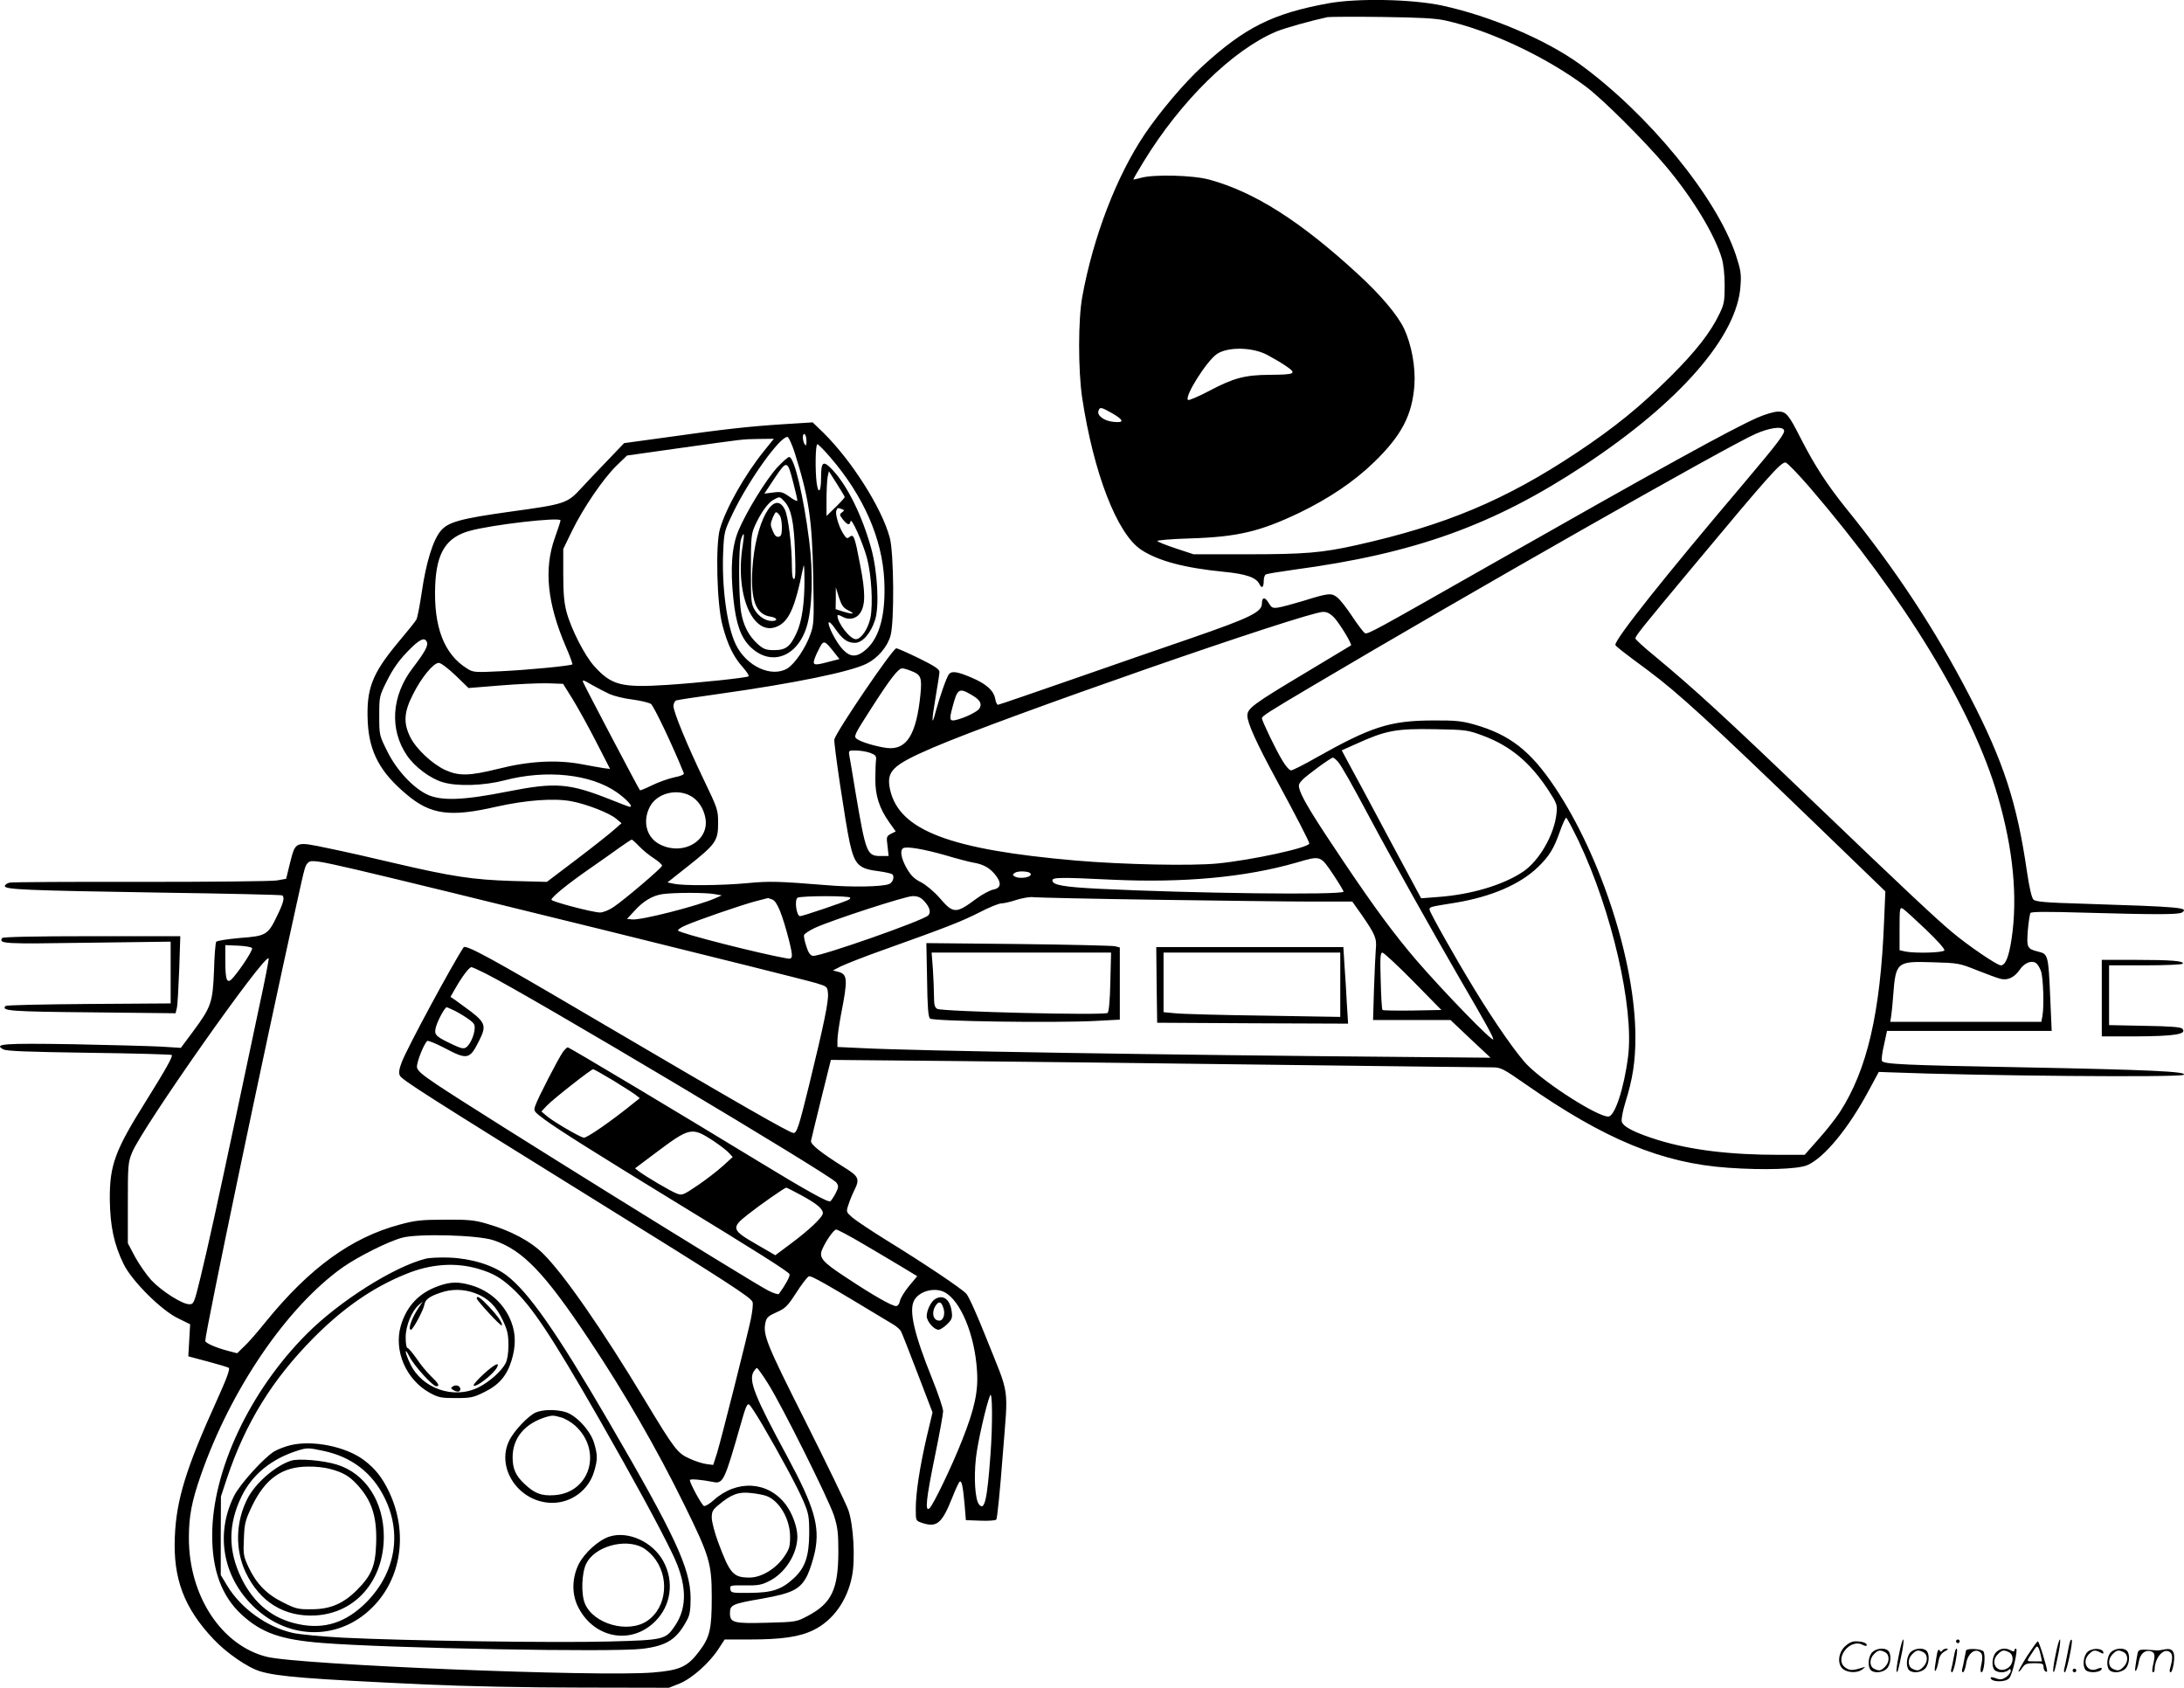<svg version="1.0" xmlns="http://www.w3.org/2000/svg"
  viewBox="0 0 1198.802 926.313"
 preserveAspectRatio="xMidYMid meet">
<g transform="translate(-0.326,927.813) scale(0.1,-0.1)"
fill="#000000" stroke="none">
<path d="M7295 9260 c-306 -56 -458 -132 -691 -345 -98 -89 -234 -250 -317
-373 -155 -230 -283 -564 -343 -892 -23 -125 -23 -402 -1 -553 63 -416 192
-749 324 -836 92 -61 238 -100 453 -121 123 -12 178 -31 196 -67 13 -28 24
-19 24 18 0 15 5 31 11 34 5 4 74 15 152 26 666 89 1097 244 1597 574 523 345
840 708 857 985 5 66 1 87 -26 170 -107 318 -481 774 -859 1048 -185 133 -488
262 -750 319 -166 36 -466 42 -627 13z m645 -95 c239 -53 550 -199 768 -362
94 -70 326 -302 440 -438 148 -176 268 -376 306 -504 10 -33 16 -92 16 -150 0
-85 -3 -103 -29 -156 -49 -102 -129 -205 -270 -345 -163 -162 -302 -276 -511
-415 -392 -261 -723 -400 -1212 -509 -188 -42 -284 -50 -598 -50 l-295 0 -97
32 c-54 18 -100 36 -102 41 -3 4 77 11 177 14 262 8 386 37 605 142 159 77
298 170 407 276 152 147 210 259 222 423 7 100 -16 224 -57 311 -36 75 -128
184 -251 297 -317 292 -569 452 -817 520 -89 25 -308 30 -376 10 -22 -6 -41
-10 -42 -9 -1 1 24 45 56 97 204 334 489 614 729 715 49 20 196 61 281 79 14
2 149 3 300 1 208 -3 293 -7 350 -20z m-986 -1832 c27 -14 74 -41 104 -61 67
-45 58 -50 -88 -51 -135 -1 -197 -18 -331 -89 -59 -31 -111 -53 -115 -49 -20
20 104 216 160 253 60 39 189 37 270 -3z m-846 -323 c66 -38 68 -54 6 -47 -51
5 -91 35 -81 61 8 22 14 20 75 -14z M9650 6986 c-145 -64 -542 -283 -1480
-816 -628 -357 -657 -373 -674 -367 -7 3 -38 43 -69 90 -30 46 -68 94 -83 106
-33 26 -47 25 -191 -20 -53 -16 -113 -32 -132 -35 -32 -5 -38 -2 -54 25 -20
34 -37 33 -37 -3 0 -47 -63 -78 -390 -191 -124 -42 -411 -142 -638 -221 -227
-79 -416 -144 -421 -144 -5 0 -12 15 -15 33 -9 46 -49 82 -132 117 -75 32
-106 37 -122 18 -13 -17 -49 -119 -72 -203 -24 -93 -24 -56 0 84 11 62 20 122
20 132 0 14 -29 33 -112 74 -62 30 -118 55 -125 55 -19 0 -328 -454 -340 -500
-5 -18 62 -465 84 -565 28 -125 49 -145 163 -159 30 -4 61 -11 69 -15 17 -11
6 -47 -16 -55 -37 -15 -207 -18 -343 -6 -262 21 -309 23 -436 11 -140 -13
-350 -15 -403 -3 l-34 7 111 88 c153 121 167 140 167 236 0 74 -2 80 -77 236
-95 198 -168 376 -168 408 0 14 7 27 15 31 8 3 115 19 237 36 412 58 720 121
809 166 60 30 113 92 130 152 22 74 19 457 -4 540 -44 163 -209 422 -364 575
l-59 57 -159 -10 c-188 -12 -325 -27 -643 -72 l-233 -32 -87 -91 c-48 -50
-115 -120 -149 -157 -76 -83 -89 -87 -388 -128 -273 -38 -343 -57 -383 -106
-42 -50 -80 -174 -103 -332 -11 -74 -24 -143 -30 -154 -5 -10 -50 -66 -99
-124 -146 -175 -177 -257 -168 -442 9 -162 68 -273 213 -394 131 -111 238
-126 490 -68 165 37 322 49 417 30 84 -16 206 -64 243 -95 l30 -25 -40 -35
c-22 -20 -114 -93 -205 -162 l-165 -125 -190 5 c-218 7 -330 24 -647 98 -117
28 -281 65 -365 82 -182 38 -177 40 -209 -86 l-20 -82 -50 -9 c-27 -5 -362 -8
-744 -8 -382 1 -707 -1 -723 -4 -15 -3 -27 -12 -27 -19 0 -19 110 -24 859 -36
360 -5 658 -12 663 -15 15 -10 8 -39 -26 -109 -52 -109 -61 -114 -207 -125
-67 -6 -126 -15 -129 -21 -4 -6 -10 -77 -12 -158 -7 -175 -15 -199 -115 -334
l-67 -90 -111 7 c-60 3 -277 9 -481 13 -380 6 -438 2 -383 -28 18 -10 129 -14
471 -19 246 -3 450 -9 454 -12 7 -8 -31 -76 -142 -254 -170 -271 -199 -350
-198 -539 2 -148 23 -246 76 -355 45 -92 208 -255 300 -298 l65 -32 -5 -88 -5
-88 105 -28 c57 -15 110 -31 117 -35 8 -6 -10 -56 -67 -182 -167 -368 -221
-543 -229 -745 -10 -229 50 -390 211 -561 71 -76 188 -157 258 -178 98 -29
263 -42 908 -72 221 -10 556 -17 850 -17 l485 -1 58 23 c69 28 165 114 214
190 l34 52 134 0 c179 0 276 14 352 51 108 52 187 162 213 296 19 94 8 282
-20 363 -13 36 -119 255 -236 488 -214 425 -234 474 -219 542 6 27 16 36 61
56 48 21 60 33 108 107 29 46 61 87 69 90 14 5 91 -39 465 -265 18 -11 37 -28
41 -37 5 -9 46 -113 91 -231 l82 -214 -32 -134 c-38 -165 -60 -307 -60 -394 0
-65 0 -66 31 -77 84 -29 112 -6 169 137 18 45 36 85 41 88 11 7 18 -24 27
-126 l7 -85 79 -3 c44 -2 83 1 88 6 5 5 21 163 35 351 31 396 42 314 -94 655
-46 116 -93 221 -106 234 -27 29 -228 164 -436 292 -84 52 -169 109 -188 125
-35 31 -36 31 -23 70 7 22 21 57 31 77 33 65 27 79 -52 128 -132 83 -188 128
-184 147 2 10 27 114 56 231 l53 213 655 -6 c361 -3 1168 -13 1793 -21 626 -8
1159 -14 1185 -14 44 0 59 -8 178 -91 437 -305 752 -435 1114 -460 196 -14
382 -8 434 14 93 40 227 202 339 412 l54 100 54 -2 c508 -20 1595 -29 1619
-14 28 18 -198 28 -874 41 -658 12 -775 17 -782 36 -3 8 2 48 12 89 l16 75
452 0 452 0 -8 182 c-10 235 -12 240 -65 253 -62 15 -65 22 -58 117 4 46 11
89 14 95 5 8 92 8 297 2 388 -11 517 -11 535 1 41 27 -6 31 -538 48 -212 6
-265 11 -277 23 -10 9 -23 67 -36 155 -55 378 -129 604 -315 963 -189 365
-405 693 -679 1031 -104 130 -169 229 -250 387 -65 128 -78 143 -123 142 -20
0 -71 -15 -112 -33z m145 -67 c10 -16 -27 -65 -217 -290 -445 -525 -708 -856
-708 -890 0 -6 32 -32 180 -141 166 -124 327 -271 919 -842 l383 -370 -7 -165
c-20 -503 -93 -815 -243 -1047 -22 -34 -74 -100 -117 -148 l-76 -86 -138 0
c-273 0 -485 26 -666 81 -128 40 -193 73 -200 102 -3 12 6 60 20 105 40 128
55 223 55 358 0 408 -187 989 -441 1370 -135 202 -248 290 -444 346 -68 19
-102 23 -230 22 -232 -1 -337 -35 -635 -203 -68 -39 -132 -71 -140 -71 -9 0
-30 24 -47 53 -35 56 -113 219 -113 233 0 12 38 36 285 182 830 492 2273 1313
2425 1379 75 33 143 43 155 22z m-5365 -62 c0 -24 -3 -28 -10 -17 -13 20 -13
63 0 55 6 -3 10 -21 10 -38z m-66 -59 c79 -251 97 -367 103 -683 5 -243 4
-264 -15 -317 -26 -75 -85 -162 -126 -188 -87 -53 -226 11 -284 131 -49 102
-78 318 -69 512 5 106 6 111 56 215 88 180 254 412 296 412 7 0 24 -37 39 -82z
m-167 5 c-107 -133 -209 -314 -242 -428 -25 -86 -17 -415 14 -529 28 -106 60
-172 110 -228 23 -26 38 -49 33 -52 -14 -8 -267 -35 -447 -47 -251 -16 -305
-2 -400 103 -53 59 -127 204 -152 298 -13 47 -18 103 -18 205 l0 140 47 97
c63 129 173 290 245 360 l58 56 290 41 c367 51 336 48 433 50 l83 1 -54 -67z
m364 -35 c182 -211 285 -446 296 -674 9 -184 -24 -312 -98 -379 -51 -45 -86
-46 -128 -3 -36 37 -85 131 -79 150 2 6 19 -9 36 -35 40 -58 67 -77 108 -77
41 0 86 51 110 124 25 73 14 270 -21 396 -49 176 -128 338 -209 426 -55 59
-66 51 -66 -43 0 -74 -15 -91 -24 -26 -9 70 -7 213 4 213 5 0 37 -32 71 -72z
m5376 -165 c522 -608 893 -1216 1032 -1694 85 -291 110 -555 76 -783 -15 -100
-34 -146 -59 -146 -21 0 -181 109 -271 185 -89 75 -254 229 -745 700 -508 487
-661 627 -887 815 -57 46 -103 89 -103 94 0 14 34 56 309 386 425 510 488 580
515 580 8 0 68 -62 133 -137z m-5297 -53 c0 -3 -22 -28 -50 -55 l-50 -49 0 91
c0 50 3 105 6 123 l7 32 43 -68 c24 -38 44 -71 44 -74z m-16 -66 c15 -6 15 -7
1 -18 -15 -11 -14 -14 5 -39 25 -31 37 -34 42 -10 4 24 67 -116 90 -201 25
-94 34 -254 19 -329 -13 -61 -51 -117 -80 -117 -32 0 -101 89 -101 130 0 5 13
2 28 -7 35 -20 76 -11 97 21 29 44 29 113 0 262 -30 159 -36 174 -59 155 -13
-11 -18 -8 -36 21 -24 40 -43 105 -36 124 6 16 8 16 30 8z m-1544 -62 c0 -5
-14 -48 -32 -98 -60 -170 -41 -358 62 -597 22 -50 37 -93 35 -95 -8 -8 -244
-31 -396 -38 -140 -7 -149 -6 -182 15 -126 78 -184 228 -175 455 7 180 60 264
187 300 120 34 501 78 501 58z m1580 -494 c41 -20 26 -23 -30 -6 l-40 13 1 60
0 60 17 -55 c15 -45 24 -58 52 -72z m2667 -40 c30 -32 99 -146 92 -152 -2 -1
-115 -69 -251 -151 -288 -172 -318 -195 -318 -235 0 -39 52 -154 156 -345 108
-199 184 -346 184 -356 0 -23 -318 -92 -505 -110 -143 -14 -516 -6 -775 16
-694 60 -971 166 -1021 389 -22 102 11 134 233 230 387 167 2047 744 2144 746
21 0 39 -9 61 -32z m-4980 -135 c7 -19 -13 -56 -79 -142 -116 -152 -128 -336
-31 -479 43 -63 128 -127 197 -147 79 -24 225 -19 337 10 232 61 475 35 619
-66 52 -37 91 -79 71 -79 -5 0 -53 18 -107 40 -227 90 -301 96 -564 44 -246
-49 -367 -53 -445 -15 -78 39 -166 134 -216 236 -44 88 -44 89 -44 195 0 105
0 107 43 193 31 62 63 108 110 157 67 70 97 85 109 53z m2234 -54 l30 -38 -39
-10 c-85 -23 -102 -25 -102 -7 0 9 11 39 26 67 28 57 31 56 85 -12z m-2077
-128 l71 -69 173 14 c96 8 213 13 260 12 l86 -3 53 -85 c29 -47 87 -152 129
-234 l76 -148 -33 4 c-19 3 -77 13 -129 23 -133 24 -284 16 -450 -26 -161 -40
-217 -41 -293 -7 -72 34 -159 115 -192 181 -38 77 -35 136 15 234 46 92 112
173 142 173 11 0 51 -30 92 -69z m2505 23 c49 -19 55 -36 47 -123 -22 -225
-76 -311 -185 -298 -59 8 -141 32 -165 50 -18 13 -14 22 80 168 105 164 148
219 170 219 7 0 32 -7 53 -16z m-1660 -125 c25 -11 81 -25 125 -30 45 -6 90
-17 102 -24 16 -11 122 -234 181 -381 2 -7 -19 -16 -52 -22 -32 -7 -86 -26
-121 -43 -36 -18 -66 -30 -68 -28 -7 7 -304 572 -312 593 -6 15 3 12 47 -14
30 -17 74 -40 98 -51z m1986 -4 c47 -27 60 -48 45 -74 -9 -18 -80 -53 -132
-65 -32 -7 -35 3 -17 69 27 104 36 110 104 70z m2807 -224 c151 -56 260 -147
359 -298 48 -74 51 -81 46 -129 -12 -117 -95 -261 -185 -321 -110 -73 -285
-125 -467 -138 l-91 -7 -179 333 c-98 184 -196 367 -218 406 l-39 73 74 33
c167 76 221 87 438 83 169 -3 178 -4 262 -35z m-3362 -95 c29 -11 34 -18 32
-37 -2 -13 -4 -60 -4 -104 -1 -92 21 -162 77 -241 l35 -49 -26 -13 c-25 -13
-26 -17 -19 -68 l6 -54 -44 0 c-75 0 -81 15 -137 345 -16 99 -32 192 -35 208
-4 26 -3 27 38 26 23 0 58 -6 77 -13z m2567 -48 c20 -23 77 -124 183 -323 101
-190 354 -641 490 -875 135 -231 180 -313 180 -326 0 -20 -272 260 -423 435
-119 139 -226 283 -400 542 -157 233 -220 336 -238 387 -10 30 -9 36 12 59 25
26 157 123 169 123 4 0 16 -10 27 -22z m-3557 -186 c44 -22 77 -71 86 -128 18
-120 -119 -201 -243 -144 -79 35 -106 126 -63 210 37 72 142 102 220 62z
m4878 -249 c182 -382 305 -914 272 -1182 -22 -175 -73 -331 -109 -331 -59 0
-334 174 -441 280 -55 54 -180 232 -297 425 -102 167 -243 417 -243 431 0 15
0 15 144 38 197 33 354 101 452 196 61 59 86 100 119 193 15 43 31 77 35 77 4
0 34 -57 68 -127z m-5157 -29 c18 -19 55 -50 82 -67 26 -17 46 -35 44 -41 -4
-14 -209 -188 -266 -226 -25 -17 -58 -30 -74 -30 -39 0 -267 60 -267 70 0 14
86 84 202 165 62 43 140 98 173 122 33 23 62 43 66 43 3 0 21 -16 40 -36z
m1679 -49 c63 -19 133 -37 155 -41 54 -9 88 -27 119 -64 38 -46 35 -76 -8 -84
-19 -4 -61 -26 -93 -50 -113 -84 -127 -84 -203 5 -31 35 -73 70 -101 85 -37
18 -56 37 -79 77 -31 54 -39 102 -17 111 22 9 110 -6 227 -39z m2131 -106 c33
-50 59 -93 57 -95 -20 -19 -827 -9 -1338 16 -200 10 -260 21 -260 46 0 17 40
18 330 4 390 -18 729 13 1010 94 134 39 130 40 201 -65z m-5365 27 c358 -83
2430 -594 2529 -624 59 -18 60 -19 63 -57 4 -42 -22 -168 -104 -504 -56 -228
-67 -261 -85 -261 -21 0 -281 149 -1149 659 -508 299 -650 376 -662 360 -63
-95 -310 -553 -339 -629 -15 -39 -18 -60 -11 -75 11 -23 146 -109 1042 -665
766 -475 886 -553 894 -578 4 -11 -1 -52 -9 -92 -22 -104 -162 -658 -186 -737
l-21 -65 -38 5 c-21 3 -63 16 -92 30 -66 29 -83 52 -243 317 -237 393 -444
691 -559 806 -70 70 -179 128 -311 166 -68 20 -102 23 -230 22 -129 0 -164 -4
-248 -27 -265 -71 -494 -237 -734 -532 -44 -55 -98 -117 -120 -137 l-38 -37
-50 13 c-68 18 -125 43 -125 55 0 48 318 1569 500 2392 48 217 47 215 65 233
16 16 53 10 261 -38z m3702 -20 c20 -21 -57 -36 -87 -17 -11 7 -10 11 5 20 17
10 71 8 82 -3z m-1733 -115 l40 -7 -36 -16 c-96 -42 -410 -122 -456 -116 l-28
3 39 42 c50 56 101 86 156 94 64 9 238 9 285 0z m745 -20 c0 -10 0 -11 -149
-62 -62 -21 -119 -39 -126 -39 -20 0 -32 89 -14 101 18 11 289 12 289 0z m405
-17 c32 -35 40 -63 23 -80 -28 -29 -595 -227 -632 -222 -15 2 -26 17 -37 53
-9 27 -15 55 -12 62 3 7 29 24 58 38 90 42 498 175 538 175 28 0 44 -7 62 -26z
m1270 6 c352 -5 739 -10 861 -10 l220 0 51 -72 c76 -110 84 -130 78 -190 -2
-29 -7 -128 -10 -220 l-5 -168 212 0 213 0 110 -104 110 -103 -445 4 c-1332
11 -2706 33 -3012 49 l-128 6 0 38 c0 21 9 83 19 137 39 199 37 224 -16 238
l-28 7 45 23 c25 12 128 53 230 89 356 127 436 159 530 207 52 27 106 49 120
49 14 0 52 9 85 20 33 10 74 17 90 14 17 -2 318 -9 670 -14z m-2102 1 c26 -10
55 -83 92 -227 22 -90 21 -102 -12 -96 -145 25 -590 138 -598 153 -3 4 15 17
41 28 65 29 295 108 378 131 39 10 72 19 73 19 1 1 13 -3 26 -8z m6331 -164
c66 -63 106 -109 102 -115 -8 -13 -160 -17 -215 -6 l-31 7 0 119 c0 110 1 118
18 109 9 -5 66 -57 126 -114z m-9187 -103 c4 -11 -56 -104 -102 -159 -35 -42
-45 -23 -45 88 l0 88 72 -3 c40 -2 73 -8 75 -14z m6373 -181 l155 -158 -159
-3 c-87 -1 -161 0 -164 3 -4 3 -8 75 -10 160 -4 127 -2 155 9 155 8 0 84 -71
169 -157z m-6334 -140 c-30 -142 -89 -420 -131 -618 -97 -456 -146 -681 -191
-867 -35 -143 -37 -148 -62 -148 -39 0 -153 73 -209 133 -27 30 -67 88 -89
128 l-39 74 0 220 c0 207 1 223 23 277 55 137 735 1103 750 1066 2 -4 -21
-123 -52 -265z m9429 200 c55 -22 113 -43 129 -47 40 -10 76 8 105 49 25 38
64 54 89 38 9 -5 21 -25 28 -44 13 -36 18 -196 8 -248 l-6 -31 -415 0 -414 0
5 33 c3 17 8 68 11 112 14 184 20 188 215 182 141 -4 148 -5 245 -44z m-8186
-18 c238 -119 1899 -1109 1925 -1147 13 -19 13 -25 -4 -59 -11 -21 -24 -40
-29 -44 -13 -7 -130 58 -396 220 -415 253 -1037 625 -1045 625 -5 0 -17 -12
-28 -27 -25 -36 -136 -251 -150 -292 -11 -31 -10 -32 53 -79 78 -57 280 -184
690 -435 474 -289 646 -398 652 -412 4 -11 -21 -57 -58 -108 -3 -5 -29 3 -57
17 -95 48 -1595 980 -1817 1129 -84 56 -111 79 -113 98 -3 26 40 133 57 144 6
3 49 -15 97 -40 123 -65 136 -62 188 43 39 77 33 97 -44 157 -36 27 -77 57
-90 66 l-24 16 28 49 c38 66 75 114 87 114 5 0 40 -16 78 -35z m-166 -206 c23
-12 57 -33 76 -47 30 -22 33 -29 28 -63 -3 -21 -15 -52 -27 -69 -25 -35 -32
-34 -118 8 -71 35 -78 44 -64 90 12 38 48 102 57 102 3 0 25 -10 48 -21z m863
-379 c54 -33 110 -69 124 -79 l25 -20 -29 -23 c-128 -104 -263 -197 -279 -194
-27 7 -162 86 -200 117 l-32 27 30 32 c34 36 243 200 254 200 4 0 52 -27 107
-60z m551 -332 c37 -25 77 -55 88 -68 l20 -22 -55 -50 c-30 -27 -92 -75 -138
-106 -79 -53 -84 -56 -115 -44 -32 12 -164 90 -205 120 l-23 18 108 81 c193
145 202 147 320 71z m483 -299 c85 -46 120 -75 120 -99 0 -21 -74 -92 -178
-169 l-83 -62 -100 58 c-141 81 -145 92 -49 167 67 53 201 146 209 146 3 0 40
-19 81 -41z m341 -268 c74 -43 171 -101 216 -128 l81 -49 -45 -54 c-24 -29
-47 -66 -50 -82 -3 -16 -12 -28 -21 -28 -23 0 -127 59 -273 156 -136 89 -153
110 -131 159 22 49 63 105 75 105 7 0 74 -35 148 -79z m-2031 21 c161 -53 281
-177 527 -547 192 -287 373 -601 523 -907 138 -280 150 -321 150 -506 0 -175
-10 -219 -69 -297 -64 -85 -106 -104 -253 -116 -292 -25 -1942 42 -2120 86
-249 62 -428 334 -428 652 0 119 15 199 65 343 165 474 473 925 780 1143 83
58 247 141 325 162 87 24 413 15 500 -13z m2478 -286 c88 -46 166 -234 178
-431 8 -111 -13 -209 -82 -382 -56 -143 -159 -356 -179 -373 -26 -22 -18 52
30 286 25 121 45 232 45 247 0 16 -27 96 -60 178 -99 245 -129 375 -99 430 27
51 112 74 167 45z m-968 -503 c76 -121 331 -632 361 -723 20 -63 24 -94 24
-200 -1 -205 -37 -281 -167 -350 -62 -33 -64 -34 -224 -38 -185 -5 -204 0
-204 53 0 45 12 51 175 79 169 30 212 52 250 129 14 29 33 89 42 132 27 137
-4 244 -153 520 -177 327 -212 414 -185 464 7 11 15 21 19 21 4 0 32 -39 62
-87z m1220 -387 c-18 -251 -33 -315 -64 -273 -20 27 -28 141 -16 252 9 85 57
295 78 345 13 28 14 -164 2 -324z m-1251 161 c96 -164 189 -336 224 -417 29
-69 32 -83 32 -180 -1 -125 -23 -188 -87 -246 -67 -61 -118 -77 -238 -78 -100
-1 -105 0 -108 21 -3 20 0 21 80 20 68 -1 91 2 130 22 90 43 158 150 158 246
0 52 -28 129 -64 176 -97 128 -268 138 -395 24 -22 -20 -47 -35 -54 -32 -12 5
-77 124 -77 142 0 8 65 2 126 -10 57 -12 63 1 155 323 25 89 34 110 45 101 7
-5 40 -56 73 -112z m21 -389 c72 -27 130 -127 130 -224 0 -54 -4 -68 -33 -110
-45 -66 -125 -114 -189 -114 -90 0 -108 20 -172 192 -20 53 -36 115 -36 137 0
34 6 44 38 70 69 58 110 73 177 65 33 -3 71 -11 85 -16z M4268 6711 c-62 -69
-167 -240 -211 -344 -37 -88 -46 -207 -28 -377 14 -134 40 -209 91 -260 111
-111 257 -61 310 105 32 99 38 296 15 475 -31 245 -82 460 -110 460 -7 0 -37
-27 -67 -59z m91 -88 c12 -45 21 -86 21 -92 0 -6 -19 3 -42 20 -38 27 -48 30
-91 24 l-48 -6 57 86 c67 100 70 99 103 -32z m-50 -97 c37 -40 52 -110 58
-273 4 -112 3 -153 -6 -153 -7 0 -11 24 -11 69 0 112 -20 273 -38 311 -59 122
-163 -67 -179 -325 -10 -170 19 -249 99 -261 38 -6 44 -24 8 -24 -34 0 -70 23
-93 59 -21 34 -22 47 -22 226 0 177 2 193 23 240 32 70 71 124 101 140 34 19
34 19 60 -9z m-14 -138 c0 -42 -3 -53 -18 -56 -12 -2 -22 7 -32 32 -14 32 -14
40 0 73 15 34 17 36 32 20 12 -11 17 -34 18 -69z m-215 -104 c-46 -283 66
-521 205 -436 53 33 85 109 124 302 8 40 9 35 10 -50 1 -129 -14 -233 -43
-295 -35 -76 -59 -95 -123 -95 -44 0 -58 5 -88 31 -51 45 -82 104 -94 179 -14
87 -14 358 0 399 16 47 20 33 9 -35z M5092 3902 c2 -148 6 -204 16 -214 15
-15 685 -25 910 -13 l132 7 0 198 0 198 -27 7 c-16 3 -254 9 -531 12 l-504 5
4 -200z m1006 -12 c-2 -102 -8 -164 -15 -171 -15 -15 -906 7 -935 22 -14 8
-18 22 -18 68 0 32 -3 99 -6 149 l-7 92 493 0 492 0 -4 -160z M6352 3873 l3
-208 524 -3 524 -2 -7 112 c-3 62 -9 157 -13 211 l-6 97 -514 0 -513 0 2 -207z
m1008 0 l0 -176 -422 7 c-233 3 -451 9 -485 13 l-63 6 0 163 0 164 485 0 485
0 0 -177z M2340 2370 c-175 -44 -475 -234 -653 -413 -312 -312 -518 -749 -519
-1102 -1 -194 52 -337 161 -438 110 -101 215 -138 442 -156 365 -29 1600 -52
1759 -32 135 17 189 52 246 161 14 26 18 56 18 120 -2 161 -85 340 -452 970
-283 486 -438 708 -560 800 -74 55 -190 91 -312 96 -52 2 -111 -1 -130 -6z
m290 -56 c80 -24 120 -47 183 -104 109 -100 214 -258 482 -725 185 -324 327
-584 400 -736 78 -161 83 -289 15 -391 -53 -79 -59 -81 -365 -89 -291 -8
-1120 4 -1460 21 -115 6 -239 18 -274 26 -143 32 -286 135 -361 260 l-35 58 0
216 1 215 33 100 c102 304 249 542 476 771 164 165 326 277 507 350 136 56
273 65 398 28z M2413 2221 c-108 -37 -178 -110 -210 -220 -39 -137 29 -295
159 -367 48 -26 62 -29 143 -29 82 0 97 3 157 33 80 39 123 89 149 173 24 78
24 145 -1 211 -36 97 -117 172 -220 202 -69 20 -112 20 -177 -3z m200 -41 c69
-26 113 -69 151 -150 25 -53 30 -77 30 -135 0 -45 -6 -81 -16 -100 -25 -45
-87 -100 -148 -131 -136 -68 -312 -7 -376 131 -30 63 -32 95 -3 37 24 -48 127
-162 147 -162 21 0 13 15 -29 55 -23 22 -59 66 -80 98 -22 31 -44 57 -49 57
-6 0 -10 26 -10 58 0 64 33 144 72 178 l22 19 -17 -25 c-41 -59 -68 -130 -48
-130 11 0 70 110 74 139 4 26 27 44 87 64 62 22 129 21 193 -3z M2620 2152 c0
-11 132 -154 137 -148 9 8 -20 50 -70 103 -47 50 -67 63 -67 45z M2656 1735
c-33 -30 -56 -58 -53 -61 12 -13 108 61 128 99 19 34 -15 17 -75 -38z M2489
1669 c-12 -8 -12 -10 1 -19 22 -14 40 -12 40 4 0 18 -23 27 -41 15z M2944
1526 c-42 -19 -120 -101 -146 -155 -74 -153 56 -341 237 -341 105 0 199 70
229 171 20 66 20 92 0 158 -20 68 -100 154 -159 170 -54 15 -123 13 -161 -3z
m139 -27 c21 -6 56 -26 77 -45 152 -138 82 -370 -115 -382 -70 -5 -108 10
-163 62 -48 45 -65 83 -65 146 0 105 66 185 183 221 35 10 40 10 83 -2z M1600
1347 c-30 -7 -72 -23 -92 -35 -59 -37 -190 -182 -221 -246 -98 -200 -64 -424
89 -586 192 -203 480 -214 670 -25 161 159 198 411 94 633 -38 81 -78 131
-141 178 -99 73 -277 109 -399 81z m179 -32 c153 -32 268 -120 335 -257 97
-195 60 -411 -98 -572 -112 -113 -231 -152 -374 -122 -141 29 -244 112 -313
251 -75 153 -74 298 1 452 58 118 163 204 305 249 53 17 61 17 144 -1z M1600
1261 c-86 -28 -195 -123 -238 -207 -66 -129 -69 -281 -10 -406 77 -162 212
-245 382 -236 221 12 376 191 376 433 0 192 -101 347 -258 395 -73 23 -212 35
-252 21z m215 -45 c69 -18 104 -38 146 -83 83 -89 112 -177 107 -326 -4 -123
-25 -175 -105 -255 -75 -75 -146 -106 -249 -106 -73 -1 -87 2 -156 37 -90 44
-147 102 -191 195 -27 59 -29 69 -25 156 3 83 8 101 44 177 73 152 166 218
309 218 39 1 93 -5 120 -13z M3349 845 c-60 -19 -137 -89 -169 -151 -36 -73
-39 -157 -8 -226 83 -180 294 -223 428 -88 87 86 105 219 44 330 -58 106 -192
167 -295 135z m181 -60 c15 -8 41 -29 57 -48 93 -107 79 -279 -30 -354 -104
-72 -296 -19 -343 94 -22 51 -18 169 7 219 45 93 209 141 309 89z M5137 2149
c-23 -13 -47 -62 -47 -94 0 -29 40 -75 65 -75 9 0 30 14 47 30 27 27 30 36 25
71 -9 65 -46 94 -90 68z m43 -45 c14 -35 2 -74 -21 -74 -36 0 -45 50 -16 88
15 19 27 15 37 -14z M15 4130 c-20 -32 7 -33 467 -26 l458 6 0 -169 0 -170
-449 -3 c-247 -2 -453 -6 -457 -11 -27 -27 27 -31 474 -35 l459 -5 7 29 c4 16
9 111 13 212 l6 182 -486 0 c-313 0 -488 -4 -492 -10z M11540 3800 l0 -210
183 0 c218 1 289 12 258 43 -8 8 -69 13 -206 15 l-195 4 0 164 0 164 199 0
c110 0 202 4 205 9 10 15 -63 21 -256 21 l-188 0 0 -210z M10426 194 c-10 -47
-15 -88 -12 -91 5 -6 9 7 30 110 7 37 10 67 6 67 -4 0 -15 -39 -24 -86z
M10740 270 c0 -5 5 -10 10 -10 6 0 10 5 10 10 0 6 -4 10 -10 10 -5 0 -10 -4
-10 -10z M11286 194 c-10 -47 -15 -88 -12 -91 5 -6 9 7 30 110 7 37 10 67 6
67 -4 0 -15 -39 -24 -86z M11366 269 c-3 -8 -10 -41 -16 -74 -6 -33 -14 -68
-16 -77 -3 -10 -1 -18 3 -18 10 0 46 171 38 178 -2 3 -7 -1 -9 -9z M10129 241
c-38 -38 -41 -101 -7 -125 29 -20 79 -20 104 0 18 14 18 15 1 10 -53 -17 -69
-17 -92 -2 -69 45 21 166 94 126 12 -6 21 -7 21 -1 0 12 -25 21 -62 21 -19 0
-39 -10 -59 -29z M11130 189 c-28 -45 -49 -83 -47 -85 2 -3 12 7 21 21 14 21
24 25 66 25 43 0 50 -3 50 -19 0 -11 5 -23 10 -26 6 -3 10 -3 10 1 0 20 -44
164 -51 164 -4 0 -30 -37 -59 -81z m75 4 l7 -33 -42 0 c-42 0 -42 0 -28 23 8
12 21 32 29 44 15 25 22 18 34 -34z M10280 210 c-22 -22 -27 -79 -8 -98 19
-19 66 -14 88 8 22 22 27 79 8 98 -19 19 -66 14 -88 -8z m71 0 c25 -14 25 -54
-1 -80 -23 -23 -33 -24 -61 -10 -25 14 -25 54 1 80 23 23 33 24 61 10z M10490
210 c-22 -22 -27 -79 -8 -98 19 -19 66 -14 88 8 22 22 27 79 8 98 -19 19 -66
14 -88 -8z m71 0 c25 -14 25 -54 -1 -80 -23 -23 -33 -24 -61 -10 -25 14 -25
54 1 80 23 23 33 24 61 10z M10636 204 c-3 -16 -8 -47 -11 -69 -8 -51 10 -26
19 27 5 27 15 42 34 53 18 10 22 14 10 15 -9 0 -20 -5 -24 -11 -5 -8 -9 -8
-14 1 -5 8 -10 3 -14 -16z M10737 223 c-2 -4 -7 -26 -11 -48 -4 -22 -9 -48
-12 -57 -3 -10 -1 -18 4 -18 4 0 14 28 20 62 11 58 10 81 -1 61z M10795 220
c-1 -3 -5 -23 -9 -45 -4 -22 -9 -48 -12 -57 -3 -10 -1 -18 4 -18 5 0 13 20 17
45 7 53 44 87 74 68 17 -11 19 -28 8 -80 -4 -18 -3 -33 2 -33 16 0 24 99 11
115 -12 14 -87 18 -95 5z M10960 210 c-22 -22 -27 -79 -8 -98 7 -7 24 -12 38
-12 14 0 31 5 38 12 9 9 12 8 12 -5 0 -9 -12 -24 -26 -34 -21 -13 -32 -15 -55
-6 -16 6 -29 8 -29 3 0 -24 81 -27 102 -2 18 19 50 162 37 162 -5 0 -9 -5 -9
-10 0 -7 -6 -7 -19 0 -30 16 -59 12 -81 -10z m71 0 c29 -16 25 -65 -6 -86 -56
-37 -103 28 -55 76 23 23 33 24 61 10z M11461 211 c-23 -23 -28 -80 -9 -99 19
-19 88 -13 88 9 0 5 -11 4 -24 -2 -54 -25 -89 38 -46 81 23 23 33 24 62 9 16
-9 19 -8 16 3 -8 22 -64 22 -87 -1z M11590 210 c-22 -22 -27 -79 -8 -98 19
-19 66 -14 88 8 22 22 27 79 8 98 -19 19 -66 14 -88 -8z m71 0 c25 -14 25 -54
-1 -80 -23 -23 -33 -24 -61 -10 -25 14 -25 54 1 80 23 23 33 24 61 10z M11736
201 c-3 -14 -8 -44 -11 -66 -8 -51 10 -26 19 27 8 41 35 63 66 53 22 -7 24
-21 11 -77 -5 -22 -5 -38 0 -38 5 0 9 6 9 13 0 68 51 125 85 97 15 -13 15 -35
-1 -92 -3 -10 -1 -18 4 -18 6 0 13 23 17 50 9 63 -5 84 -49 76 -17 -4 -35 -6
-41 -6 -101 8 -104 7 -109 -19z M11380 110 c0 -5 5 -10 10 -10 6 0 10 5 10 10
0 6 -4 10 -10 10 -5 0 -10 -4 -10 -10z"/>
</g>
</svg>
